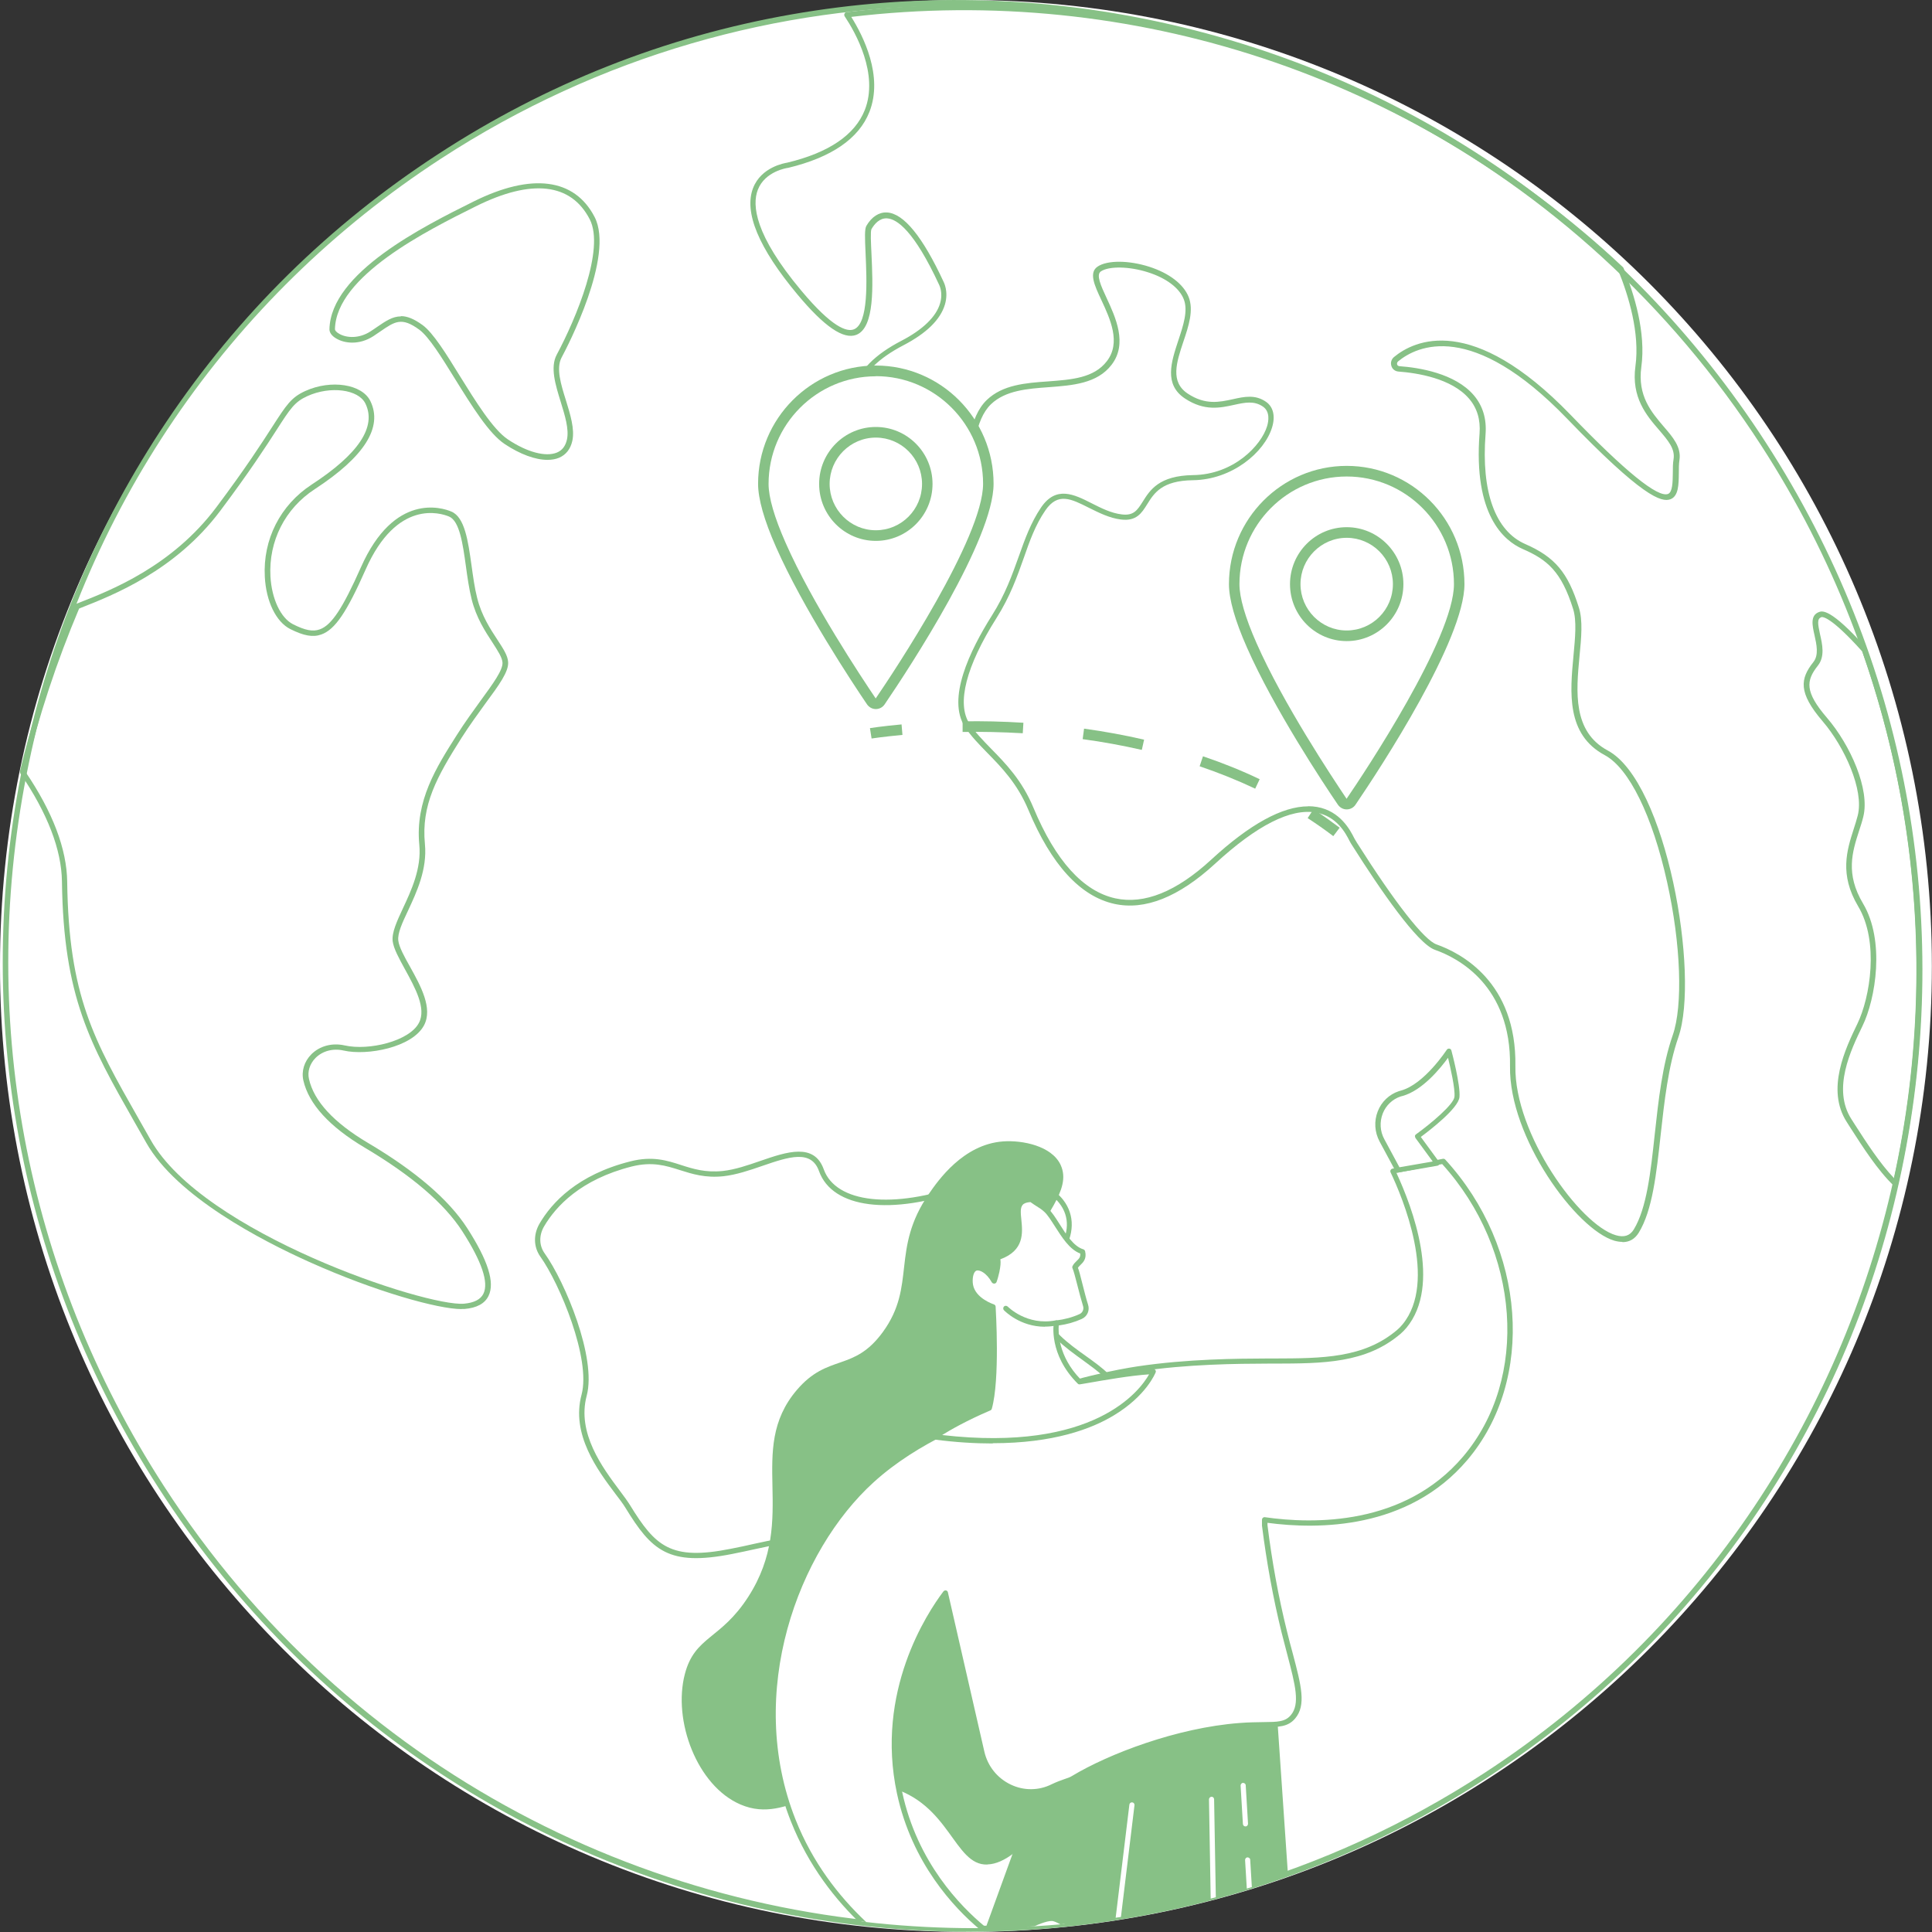 <svg xmlns="http://www.w3.org/2000/svg" xmlns:xlink="http://www.w3.org/1999/xlink" id="Layer_2" data-name="Layer 2" viewBox="0 0 150.95 150.95"><rect x="0" y="0" width="150.95" height="150.95" fill="#333333" stroke="none"/><defs><style>      .cls-1 {        fill: none;      }      .cls-1, .cls-2, .cls-3 {        stroke-width: 0px;      }      .cls-2 {        fill: #fff;      }      .cls-4 {        clip-path: url(#clippath);      }      .cls-3 {        fill: #87c186;      }    </style><clipPath id="clippath"><path class="cls-1" d="m1.56,75.79c0,41.34,33.39,74.86,74.58,74.86s74.58-33.52,74.58-74.86S117.34.93,76.15.93,1.56,34.45,1.56,75.79"></path></clipPath></defs><g id="Layer_1-2" data-name="Layer 1"><path class="cls-2" d="m75.47,150.95c41.68,0,75.47-33.79,75.47-75.47S117.16,0,75.47,0,0,33.79,0,75.47s33.79,75.47,75.47,75.47"></path><path class="cls-3" d="m31.33,24.7c.47,0,1,.2,1.69.7.82.6,1.84,2.24,2.91,3.98,1.22,1.96,2.59,4.18,3.75,4.95,1.49,1,2.96,1.39,3.83,1.03.42-.17.68-.52.79-1.03.17-.81-.17-1.89-.49-2.93-.41-1.33-.84-2.7-.31-3.69,1.52-2.84,3.77-8.25,2.58-10.57-1.46-2.84-4.54-3.19-8.9-1.02-3.82,1.9-10.93,5.45-11.01,9.61,0,.07.09.22.35.36.57.32,1.54.38,2.43-.2.19-.12.36-.24.52-.35.67-.46,1.21-.82,1.85-.82m11.45,11.21c-.94,0-2.12-.43-3.33-1.23-1.24-.82-2.58-2.99-3.88-5.08-1.05-1.7-2.05-3.31-2.8-3.86-1.38-1.01-1.9-.65-3.05.14-.17.11-.34.23-.53.36-1.11.72-2.24.57-2.87.21-.37-.2-.57-.47-.57-.74h.21s-.21,0-.21,0c.09-4.42,7.35-8.04,11.25-9.98,4.54-2.26,7.9-1.83,9.47,1.21,1.57,3.05-2.15,10.17-2.58,10.97-.45.84-.05,2.12.34,3.36.34,1.1.69,2.23.5,3.14-.14.65-.5,1.11-1.05,1.34-.26.11-.57.16-.9.16"></path><path class="cls-2" d="m42.34,95.74c-.45.77-.43,1.66.05,2.33,1.49,2.08,4.05,8.02,3.26,10.96-1,3.74,2.42,7.09,3.41,8.7,2,3.26,3.27,4.47,8.09,3.52,4.82-.95,6.37-1.84,8.64,1.05,2.27,2.89,10.38,14.47,13.5,16.81,3.12,2.33,8.76,5.76,10.77,6.08,2.02.32,5.41-.97.75-4.13-4.65-3.15-7.11-4.47-6.56-8.28.55-3.82.45-11.75-.67-14.12-1.12-2.36-.68-4.47.29-5.47.97-.99,2.88-3.33,3.09-4.56.21-1.23-2.61-2.48-4.28-4.13-1.67-1.64-2.41-2.8.14-6.64,2.55-3.84-1.96-7.09-7.53-5.1-5.56,1.98-10.11,1.49-11.11-1.31-1.01-2.8-4.67-.06-7.68.27-3.01.32-4.11-1.53-7.19-.75-4.16,1.05-6.11,3.3-6.97,4.78"></path><path class="cls-3" d="m62.33,120.12c1.36,0,2.4.5,3.61,2.04.54.69,1.4,1.85,2.48,3.31,3.44,4.66,8.64,11.7,10.99,13.46,3,2.25,8.66,5.72,10.68,6.04,1.09.17,2.51-.15,2.8-.89.28-.7-.5-1.72-2.19-2.87l-1.01-.68c-3.98-2.67-6.17-4.14-5.64-7.8.54-3.74.46-11.66-.65-14-1.18-2.49-.69-4.65.33-5.7,1.11-1.14,2.85-3.34,3.04-4.45.11-.66-.98-1.44-2.13-2.28-.72-.52-1.47-1.06-2.09-1.67-1.83-1.81-2.42-3.08.11-6.9.89-1.34.93-2.67.11-3.72-1.09-1.4-3.87-2.33-7.4-1.07-5.76,2.05-10.33,1.48-11.38-1.44-.61-1.71-2.38-1.11-4.42-.41-1.01.35-2.05.7-3.04.81-1.43.15-2.43-.17-3.41-.48-1.1-.35-2.15-.68-3.76-.28-3.99,1.01-5.93,3.11-6.85,4.68-.41.7-.39,1.5.04,2.1,1.61,2.25,4.08,8.18,3.29,11.13-.78,2.92,1.24,5.62,2.57,7.4.33.44.61.82.81,1.14,1.98,3.22,3.17,4.36,7.87,3.42.67-.13,1.28-.26,1.84-.39,1.38-.3,2.46-.53,3.39-.53m28.37,25.31c-.23,0-.46-.02-.68-.05-2.09-.33-7.83-3.85-10.86-6.12-2.4-1.8-7.62-8.87-11.07-13.54-1.04-1.4-1.93-2.61-2.47-3.3-1.87-2.38-3.16-2.1-6.59-1.36-.56.12-1.17.26-1.85.39-4.94.97-6.26-.28-8.3-3.61-.18-.3-.46-.67-.79-1.1-1.39-1.85-3.48-4.64-2.64-7.75.74-2.79-1.7-8.65-3.23-10.79-.52-.74-.55-1.71-.06-2.56.96-1.65,2.97-3.83,7.1-4.87,1.72-.44,2.87-.07,3.98.29.93.3,1.9.6,3.24.46.95-.1,1.97-.45,2.95-.79,2.06-.71,4.19-1.43,4.94.66.95,2.64,5.41,3.13,10.85,1.19,3.19-1.13,6.42-.64,7.86,1.2.92,1.19.89,2.73-.09,4.21-2.5,3.77-1.73,4.83-.16,6.38.59.58,1.32,1.11,2.04,1.62,1.32.95,2.46,1.77,2.3,2.68-.23,1.32-2.22,3.72-3.15,4.67-.89.91-1.35,2.94-.25,5.23,1.14,2.4,1.24,10.45.69,14.23-.49,3.4,1.5,4.74,5.46,7.4l1.01.68c1.92,1.3,2.71,2.43,2.35,3.36-.31.8-1.46,1.2-2.57,1.2"></path><path class="cls-3" d="m102.2,62.99c.24,0,.48.02.71.06,1.82.32,2.6,1.84,2.89,2.42.04.07.07.13.09.16.02.04.07.1.12.2,2.99,4.72,5.26,7.62,6.23,7.96,1.89.67,6.26,2.92,6.16,9.51-.09,5.29,5.04,12.4,7.85,13.21.64.19,1.1.04,1.4-.45,1.01-1.66,1.32-4.48,1.64-7.46.29-2.65.59-5.39,1.4-7.71.81-2.32.64-7.12-.43-11.94-1.15-5.21-2.98-8.93-4.88-9.95-3.02-1.62-2.71-4.9-2.44-7.79.13-1.39.26-2.71-.03-3.63-.92-2.93-2.01-3.85-3.95-4.69-1.46-.64-3.85-2.66-3.36-9.03.08-1.07-.19-1.98-.82-2.71-1.36-1.59-4.05-2.01-5.52-2.12-.26-.02-.48-.19-.55-.44-.08-.25,0-.52.2-.69,1.58-1.31,6.08-3.48,13.8,4.51,4.26,4.42,6.82,6.5,7.62,6.18.35-.14.36-.93.37-1.63,0-.38,0-.76.06-1.1.12-.8-.43-1.44-1.13-2.26-.98-1.13-2.19-2.55-1.85-5,.35-2.57-.53-5.47-1.34-7.47C110.28,5.93,88.46-1.29,66.51,1.32c.93,1.48,2.52,4.62,1.42,7.42-.82,2.09-2.96,3.56-6.37,4.38,0,0-.02,0-.02,0-.02,0-1.77.25-2.33,1.71-.46,1.19-.25,3.52,3.39,7.87,2.42,2.9,3.58,3.25,4.12,3.03,1.16-.46,1-3.87.91-5.9-.06-1.29-.08-1.93.06-2.18.41-.71.99-1.08,1.6-1.05,1.31.06,2.8,1.89,4.44,5.43,0,.01.4.73.1,1.76-.35,1.18-1.44,2.25-3.25,3.19-1.95,1.02-3.11,2.17-3.45,3.43-.28,1.07.14,1.88.33,2.18.08.12.18.26.29.42.9,1.29,2.59,3.71,1.71,6.91-.6,2.19.86,4.92,2.43,5.54.89.35,1.66-.04,2.22-1.12.87-1.69,1.05-4.06,1.21-6.36.2-2.78.4-5.4,1.78-6.73,1.24-1.19,3.04-1.33,4.78-1.45,1.85-.14,3.59-.26,4.6-1.58,1.12-1.45.26-3.3-.43-4.78-.54-1.15-1-2.15-.28-2.62.76-.5,2.42-.49,4.02.02,1.56.5,2.68,1.36,3.08,2.36.41,1.03,0,2.28-.41,3.49-.54,1.62-1.05,3.15.35,4.07,1.37.9,2.46.66,3.52.43.89-.2,1.74-.38,2.58.2.57.39.75,1.12.48,2-.59,1.95-3.12,4.09-6.18,4.13-2.43.03-3.04,1.01-3.58,1.88-.43.69-.84,1.34-2.05,1.19-.9-.11-1.74-.54-2.49-.91-1.41-.71-2.43-1.23-3.41.19-.79,1.15-1.23,2.4-1.69,3.72-.5,1.41-1.06,3.01-2.14,4.71-2.37,3.75-3.12,6.67-2.11,8.23.44.68,1.04,1.29,1.68,1.95,1.14,1.16,2.43,2.48,3.32,4.62,1.73,4.15,3.89,6.54,6.41,7.09,2.25.49,4.77-.52,7.49-3.03,3.01-2.77,5.55-4.16,7.57-4.16m24.55,34.03c-.19,0-.4-.03-.62-.09-2.99-.87-8.25-8.08-8.16-13.63.1-6.31-4.07-8.47-5.87-9.1-1.38-.49-4.27-4.69-6.45-8.14l-.12-.19s-.06-.11-.11-.2c-.29-.57-.98-1.9-2.59-2.19-1.98-.36-4.64.99-7.91,4-2.83,2.6-5.48,3.66-7.87,3.13-2.66-.59-4.92-3.06-6.71-7.34-.86-2.06-2.12-3.35-3.23-4.48-.65-.67-1.27-1.3-1.73-2.01-1.42-2.19.37-5.94,2.11-8.7,1.05-1.66,1.58-3.17,2.1-4.62.48-1.35.93-2.62,1.74-3.82,1.18-1.73,2.59-1.02,3.95-.33.75.38,1.52.77,2.35.87.94.12,1.22-.33,1.64-.99.57-.91,1.27-2.04,3.94-2.08,3.17-.04,5.32-2.31,5.78-3.82.12-.4.24-1.14-.32-1.53-.7-.48-1.42-.32-2.25-.14-1.09.24-2.32.51-3.84-.49-1.67-1.1-1.08-2.86-.52-4.56.38-1.14.77-2.31.42-3.2-.35-.89-1.38-1.66-2.81-2.11-1.44-.46-3.02-.49-3.66-.07-.4.26-.01,1.11.44,2.08.7,1.51,1.66,3.57.39,5.22-1.12,1.47-3.05,1.61-4.9,1.75-1.67.12-3.39.25-4.52,1.33-1.27,1.22-1.45,3.76-1.65,6.45-.17,2.34-.35,4.76-1.26,6.53-.66,1.27-1.66,1.75-2.75,1.32-1.77-.69-3.35-3.62-2.69-6.05.83-3-.78-5.31-1.64-6.55-.11-.16-.21-.31-.29-.43-.22-.35-.71-1.29-.39-2.52.36-1.38,1.6-2.63,3.66-3.7,1.68-.87,2.73-1.89,3.03-2.93.25-.85-.07-1.43-.07-1.44-1.96-4.23-3.3-5.16-4.08-5.2-.58-.03-.98.44-1.21.84-.09.16-.04,1.11,0,1.94.11,2.43.27,5.75-1.18,6.32-1,.39-2.51-.64-4.61-3.16-3.03-3.63-4.19-6.42-3.46-8.31.64-1.65,2.48-1.95,2.66-1.98,3.26-.78,5.3-2.17,6.07-4.12,1.1-2.81-.73-6.05-1.57-7.31-.04-.06-.05-.14-.02-.21.03-.07.09-.11.17-.12,10.77-1.33,21.95-.24,32.34,3.14,10.49,3.42,20.28,9.22,28.31,16.78.02.02.04.05.05.07.84,2.04,1.76,5.05,1.39,7.73-.31,2.26.79,3.53,1.75,4.66.71.82,1.38,1.6,1.23,2.6-.05.3-.05.68-.05,1.04-.01.88-.02,1.78-.64,2.03-.72.29-2.25-.23-8.08-6.28-7.46-7.74-11.73-5.71-13.22-4.48-.1.09-.08.2-.07.23,0,.03.05.13.18.14,1.54.11,4.35.56,5.81,2.27.7.82,1.01,1.84.92,3.03-.35,4.52.76,7.58,3.11,8.6,2.3,1.01,3.32,2.21,4.18,4.96.32,1,.19,2.36.05,3.8-.26,2.76-.55,5.89,2.21,7.37,4.58,2.46,7.21,17.53,5.51,22.41-.79,2.28-1.09,4.99-1.38,7.62-.33,3.03-.64,5.89-1.71,7.64-.3.49-.73.74-1.27.74"></path><path class="cls-3" d="m1.98,60.29c2.14,3.15,3.24,6.05,3.27,8.61.12,8.92,2.07,12.34,5.61,18.56.3.52.6,1.06.92,1.62,4.1,7.27,21.53,13.03,24.47,12.78.79-.07,1.3-.33,1.52-.78.43-.88-.13-2.52-1.65-4.88-1.4-2.17-3.96-4.36-7.62-6.53-2.76-1.64-4.38-3.41-4.8-5.26-.16-.72.07-1.48.63-2.04.65-.65,1.62-.91,2.6-.69,1.9.43,5.06-.34,5.8-1.76.6-1.13-.3-2.75-1.09-4.19-.47-.86-.88-1.6-.96-2.19-.08-.68.33-1.56.8-2.57.65-1.39,1.46-3.12,1.28-4.97-.33-3.44,1.33-6.05,2.93-8.57.64-1.01,1.3-1.91,1.87-2.7.97-1.33,1.74-2.38,1.7-2.97-.03-.4-.36-.9-.77-1.54-.57-.87-1.28-1.95-1.64-3.4-.2-.8-.33-1.71-.45-2.59-.24-1.73-.49-3.52-1.31-3.87-.66-.28-4.08-1.38-6.52,4.13-1.49,3.37-2.4,4.7-3.46,5.08-.66.24-1.37.11-2.43-.42-1.11-.56-1.89-2.16-1.99-4.08-.16-2.92,1.21-5.61,3.66-7.21,3.67-2.39,5.08-4.52,4.2-6.33-.54-1.11-2.74-1.4-4.54-.58-.99.45-1.32.96-2.4,2.64-.83,1.29-2.09,3.24-4.4,6.32-3.52,4.69-8.35,6.58-10.94,7.6l-.09.04c-1.75,4.14-3.16,8.42-4.19,12.71m34.07,42.02c-1.82,0-6.7-1.35-11.89-3.68-3.74-1.68-10.38-5.12-12.75-9.33-.32-.56-.62-1.1-.92-1.62-3.45-6.07-5.54-9.74-5.66-18.77-.03-2.49-1.13-5.34-3.25-8.45-.03-.05-.04-.11-.03-.17,1.04-4.38,2.48-8.74,4.27-12.96.02-.05.07-.1.12-.12l.18-.07c2.56-1,7.31-2.87,10.76-7.46,2.3-3.07,3.55-5.01,4.38-6.3,1.11-1.72,1.48-2.3,2.58-2.8,2.02-.92,4.45-.54,5.09.79.99,2.04-.47,4.35-4.35,6.88-2.32,1.51-3.61,4.06-3.46,6.82.1,1.75.8,3.24,1.76,3.73.95.48,1.56.6,2.1.4.92-.33,1.79-1.65,3.21-4.85,2.6-5.87,6.35-4.66,7.07-4.35,1.04.44,1.3,2.27,1.57,4.2.12.86.24,1.76.44,2.54.34,1.38,1.03,2.43,1.58,3.27.45.69.81,1.23.84,1.74.06.75-.71,1.8-1.78,3.25-.57.79-1.22,1.68-1.86,2.68-1.92,3.03-3.16,5.24-2.86,8.3.19,1.97-.65,3.76-1.32,5.2-.45.95-.83,1.77-.76,2.34.06.5.47,1.25.91,2.03.85,1.53,1.8,3.26,1.1,4.59-.92,1.73-4.44,2.39-6.28,1.97-.83-.19-1.65.03-2.2.58-.45.46-.64,1.07-.51,1.64.39,1.74,1.94,3.41,4.6,4.99,3.72,2.2,6.33,4.44,7.76,6.66,1.63,2.53,2.18,4.26,1.67,5.3-.29.6-.92.94-1.87,1.02-.07,0-.15,0-.23,0"></path><path class="cls-3" d="m142.29,48.23c-.32.12-.27.49-.09,1.32.18.78.4,1.75-.17,2.46-.92,1.17-1.04,2.03.72,4.08,1.82,2.12,3.37,5.59,2.83,7.73-.09.37-.21.74-.33,1.1-.53,1.65-1.07,3.35.31,5.67,1.73,2.9,1,7.44-.05,9.59-.89,1.84-2.38,4.91-.85,7.27l.28.44c.87,1.35,1.93,3,3.05,4.17,3.01-13.72,2.15-27.94-2.49-41.16-2.48-2.76-3.11-2.72-3.22-2.68m5.83,44.48c-.05,0-.11-.02-.15-.06-1.26-1.21-2.43-3.04-3.38-4.52l-.28-.44c-1.66-2.56-.1-5.78.82-7.69,1-2.07,1.71-6.42.06-9.18-1.48-2.49-.88-4.37-.35-6.03.12-.37.23-.72.32-1.07.5-1.98-1.03-5.35-2.74-7.35-1.93-2.25-1.76-3.33-.73-4.63.44-.55.25-1.38.09-2.1-.17-.76-.35-1.55.35-1.81.24-.09.89-.33,3.71,2.83.02.02.03.04.04.07,4.72,13.43,5.57,27.89,2.43,41.82-.02.08-.07.14-.15.16-.02,0-.04,0-.06,0"></path><path class="cls-3" d="m74.63.46c-13.82,0-27.77,3.86-40.18,11.94C17.78,23.25,6.34,40.02,2.26,59.6c-4.09,19.59-.35,39.65,10.54,56.5,14.37,22.24,38.48,34.37,62.99,34.37,13.82,0,27.77-3.86,40.18-11.94,34.41-22.41,44.13-68.93,21.65-103.7C123.25,12.6,99.14.46,74.63.46m1.09,150.47c-5.32,0-10.64-.57-15.91-1.72-19.6-4.26-36.42-15.94-47.37-32.88C1.49,99.39-2.28,79.22,1.84,59.52c2-9.58,5.76-18.52,11.17-26.58,5.6-8.35,12.74-15.38,21.21-20.89C42.69,6.52,51.99,2.85,61.87,1.12c9.54-1.67,19.21-1.47,28.74.6,19.6,4.26,36.42,15.94,47.37,32.88,10.95,16.94,14.71,37.12,10.6,56.82-2,9.58-5.76,18.52-11.17,26.58-5.6,8.35-12.74,15.37-21.21,20.89-8.47,5.52-17.78,9.19-27.65,10.92-4.26.75-8.54,1.12-12.82,1.12"></path><path class="cls-2" d="m77.22,37.81c0,4.29-6.81,14.59-8.44,17-.17.25-.53.25-.7,0-1.17-1.72-4.99-7.49-7.07-12.21-.82-1.87-1.37-3.57-1.37-4.79,0-4.87,3.93-8.82,8.79-8.82s8.79,3.95,8.79,8.82"></path><path class="cls-3" d="m68.43,29.4c-4.62,0-8.38,3.77-8.38,8.41,0,1.05.45,2.61,1.34,4.62,2.07,4.7,5.91,10.48,7.03,12.14,1.41-2.06,8.39-12.56,8.39-16.77,0-4.64-3.76-8.41-8.38-8.41m0,26.01c-.28,0-.53-.14-.69-.37-1.14-1.68-5-7.51-7.1-12.27-.94-2.12-1.41-3.79-1.41-4.96,0-5.09,4.13-9.24,9.2-9.24s9.2,4.14,9.2,9.24c0,4.34-6.51,14.29-8.51,17.23-.15.23-.41.37-.69.37"></path><path class="cls-2" d="m72.45,37.81c0,2.23-1.8,4.03-4.02,4.03s-4.02-1.81-4.02-4.03,1.8-4.03,4.02-4.03,4.02,1.8,4.02,4.03"></path><path class="cls-3" d="m68.43,34.19c-1.99,0-3.61,1.63-3.61,3.62s1.62,3.62,3.61,3.62,3.61-1.62,3.61-3.62-1.62-3.62-3.61-3.62m0,8.07c-2.44,0-4.43-1.99-4.43-4.45s1.99-4.45,4.43-4.45,4.43,1.99,4.43,4.45-1.99,4.45-4.43,4.45"></path><path class="cls-2" d="m114.01,45.64c0,4.29-6.81,14.59-8.44,17-.17.25-.53.25-.7,0-1.17-1.72-4.99-7.5-7.07-12.21-.82-1.87-1.37-3.57-1.37-4.79,0-4.87,3.93-8.82,8.79-8.82s8.79,3.95,8.79,8.82"></path><path class="cls-3" d="m105.22,37.23c-4.62,0-8.38,3.77-8.38,8.41,0,1.05.45,2.61,1.34,4.62,2.07,4.7,5.91,10.48,7.03,12.15,1.41-2.06,8.39-12.56,8.39-16.77,0-4.64-3.76-8.41-8.38-8.41m0,26.01c-.28,0-.53-.14-.69-.37-1.14-1.67-5-7.51-7.1-12.27-.94-2.12-1.41-3.79-1.41-4.96,0-5.09,4.13-9.24,9.2-9.24s9.2,4.14,9.2,9.24c0,4.33-6.51,14.29-8.51,17.23-.15.23-.41.37-.69.37"></path><path class="cls-2" d="m109.24,45.64c0,2.23-1.8,4.03-4.02,4.03s-4.02-1.81-4.02-4.03,1.8-4.03,4.02-4.03,4.02,1.81,4.02,4.03"></path><path class="cls-3" d="m105.22,42.02c-1.99,0-3.61,1.63-3.61,3.62s1.62,3.62,3.61,3.62,3.61-1.62,3.61-3.62-1.62-3.62-3.61-3.62m0,8.07c-2.44,0-4.43-1.99-4.43-4.45s1.99-4.45,4.43-4.45,4.43,1.99,4.43,4.45-1.99,4.45-4.43,4.45"></path><path class="cls-3" d="m68.1,57.71l-.13-.82s.93-.15,2.47-.29l.07.82c-1.51.14-2.4.28-2.41.28"></path><path class="cls-3" d="m79.91,57.29c-1.56-.09-3.2-.13-4.7-.1v-.83c1.51-.03,3.17.01,4.75.11l-.05.82Zm9.3,1.3c-1.5-.34-3.06-.63-4.62-.84l.11-.82c1.59.22,3.17.51,4.69.86l-.18.81Zm8.86,3.03c-1.37-.65-2.84-1.24-4.34-1.75l.26-.78c1.54.52,3.03,1.12,4.43,1.79l-.35.74Z"></path><path class="cls-3" d="m104.16,65.32c-.64-.49-1.32-.96-1.99-1.4l.45-.69c.7.45,1.38.94,2.05,1.44l-.5.66Z"></path><g class="cls-4"><path class="cls-3" d="m77.13,145.68c-2.6.07-2.89-4.79-7.69-6.06-4.94-1.31-7.71,3.03-11.58,1.37-3.39-1.45-5.31-6.54-4.35-10.2.78-2.97,2.8-2.67,4.96-6.04,3.99-6.21-.23-11.42,3.78-16.14,2.46-2.89,4.43-1.38,6.73-4.54,2.65-3.64.59-6.43,3.6-10.8.7-1.01,2.66-3.86,5.79-4.09,1.52-.11,3.81.35,4.5,1.84.93,2.02-1.54,4.02-2.48,6.95-1.71,5.29,2.76,10.06,4.92,14.64,6.34,13.48-3.01,32.92-8.15,33.06"></path><polygon class="cls-3" points="102.48 173.47 99.71 133.03 81.75 137.59 68.71 173.47 102.48 173.47"></polygon><path class="cls-2" d="m99.15,173.22c-.11,0-.19-.08-.2-.19l-1.67-27.7c0-.11.08-.21.19-.21.11,0,.21.08.21.19l1.67,27.7c0,.11-.08.21-.19.21h-.01"></path><path class="cls-2" d="m97.31,142.7c-.11,0-.19-.08-.2-.19l-.18-3c0-.11.08-.21.19-.21.11,0,.21.08.21.19l.18,3c0,.11-.08.21-.19.21h-.01"></path><path class="cls-2" d="m95.14,168.83c-.11,0-.2-.09-.2-.2l-.48-28.04c0-.11.09-.2.2-.21h0c.11,0,.2.09.2.2l.49,28.04c0,.11-.09.2-.2.21h0Z"></path><path class="cls-2" d="m84.56,173.22s-.02,0-.03,0c-.11-.01-.19-.12-.17-.23l3.88-31.99c.01-.11.11-.19.22-.18.11.01.19.11.18.22l-3.88,31.99c-.01.1-.1.18-.2.18"></path><path class="cls-2" d="m79.59,103.06s1.25.71,2.84.33l-2.84-.33Z"></path><path class="cls-3" d="m81.47,103.7c-1.14,0-1.94-.44-1.98-.46-.1-.06-.13-.18-.08-.28.05-.1.18-.13.27-.08.01,0,1.21.66,2.7.31.11-.03.22.04.24.15.03.11-.04.22-.15.24-.36.08-.69.12-1.01.12"></path><path class="cls-2" d="m112.76,90.76c-1.31.26-2.62.51-3.94.77.66,1.4,3.89,8.47.9,12.09-.13.16-.27.3-.43.44-2.78,2.37-6.3,2.27-10.25,2.28-2.4,0-6.25.03-10.17.62-.79.12-4.66.73-9.37,2.52-3.29,1.25-7.86,2.99-11.38,6.18-6.2,5.63-10.07,16.69-6.15,26.59,2.9,7.32,9,10.97,11.46,12.25,1.13-1.26,2.26-2.52,3.39-3.79-1.32-1.08-5.25-4.6-6.54-10.63-1.78-8.3,2.87-14.66,3.6-15.62.95,4.15,1.9,8.3,2.85,12.45.57,2.47,3.28,3.81,5.53,2.68.68-.34,1.26-.44,1.59-.64,3.12-1.89,8.42-3.78,13.02-4.12,2.45-.18,3.43.17,4.15-.68.99-1.16.21-3.07-.67-6.65-.47-1.92-1.08-4.75-1.52-8.31v-.17c0-.07,0-.16,0-.25,3.48.5,10.92.77,15.65-4.79,5.1-6,4.79-16.14-1.7-23.23"></path><path class="cls-3" d="m109.12,91.67c1.24,2.69,3.53,8.73.77,12.07-.15.18-.3.33-.46.47-2.71,2.31-6.03,2.32-9.86,2.33h-.52c-2.33.01-6.23.03-10.14.62-1.36.21-5.01.86-9.33,2.51-3.3,1.25-7.83,2.97-11.32,6.14-5.9,5.36-10.04,16.42-6.1,26.36,2.66,6.71,8.12,10.42,11.23,12.08l3.14-3.52c-1.98-1.66-5.28-5.15-6.45-10.61-1.7-7.94,2.35-14.09,3.63-15.78.05-.06.13-.09.2-.08.08.02.14.08.15.15l2.85,12.45c.26,1.13,1.01,2.07,2.06,2.57,1.02.49,2.19.48,3.19-.02.37-.18.71-.3.99-.4.24-.08.45-.15.59-.24,2.88-1.74,8.22-3.78,13.1-4.15.75-.06,1.37-.06,1.86-.07,1.14-.01,1.71-.02,2.15-.54.74-.87.36-2.33-.27-4.73-.14-.52-.29-1.11-.45-1.74-.66-2.68-1.17-5.49-1.53-8.34,0,0,0-.02,0-.03,0-.06,0-.11,0-.17,0-.07,0-.15,0-.25,0-.06.02-.12.07-.16.04-.04.1-.06.16-.05,3.81.55,10.89.66,15.47-4.72,5.2-6.11,4.48-16.14-1.62-22.87l-3.57.69Zm-35.68,63.03s-.06,0-.09-.02c-3.13-1.64-8.8-5.43-11.55-12.36-1.85-4.67-2.1-9.86-.73-15.02,1.23-4.61,3.75-8.91,6.93-11.79,3.54-3.22,8.11-4.95,11.44-6.22,4.36-1.66,8.04-2.32,9.41-2.53,3.93-.59,7.85-.61,10.19-.62h.53c3.75-.01,7-.02,9.6-2.24.14-.12.27-.25.41-.42,2.77-3.36-.01-9.94-.93-11.88-.03-.06-.03-.12,0-.18.03-.06.08-.1.14-.11l3.94-.77c.07-.01.14,0,.19.06,6.31,6.88,7.06,17.2,1.71,23.49-4.61,5.42-11.65,5.42-15.6,4.89v.02c0,.05,0,.11,0,.16.35,2.83.86,5.62,1.52,8.28.15.63.31,1.21.45,1.73.67,2.53,1.07,4.06.19,5.1-.56.66-1.27.67-2.45.68-.49,0-1.11.01-1.84.07-4.82.36-10.08,2.37-12.93,4.09-.18.11-.4.18-.67.27-.28.1-.59.2-.94.38-1.11.55-2.41.56-3.54.02-1.16-.55-1.99-1.59-2.28-2.84l-2.75-12.02c-1.46,2.05-4.87,7.81-3.3,15.1,1.18,5.49,4.56,8.94,6.48,10.52.04.03.07.09.07.14s-.01.11-.05.15l-3.39,3.79s-.09.07-.15.07"></path><path class="cls-2" d="m74.1,154.06l3.41,1.34s2.11.65,3.4-1.07c1.29-1.71,4.71-2.36,4.71-2.36,0,0-2.33-1.77-3.25-2.05-.93-.28-4.28,1.84-4.28,1.84l-1.53-.75-2.47,3.06Z"></path><path class="cls-3" d="m74.43,153.97l3.15,1.24c.07.02,1.98.58,3.17-1,1.06-1.4,3.42-2.1,4.4-2.34-.68-.5-2.17-1.56-2.84-1.76-.61-.19-2.84,1.01-4.11,1.81-.06.04-.13.04-.2.01l-1.39-.68-2.2,2.72Zm4.01,1.74c-.57,0-.98-.12-.99-.12l-3.43-1.34c-.06-.02-.11-.07-.12-.14-.02-.06,0-.13.04-.18l2.47-3.06c.06-.07.16-.1.24-.06l1.43.7c.63-.39,3.42-2.08,4.35-1.8.95.29,3.22,2.01,3.32,2.09.06.05.09.13.07.21-.02.08-.08.14-.16.15-.03,0-3.36.66-4.59,2.29-.78,1.04-1.86,1.26-2.64,1.26"></path><path class="cls-2" d="m109.25,91.43l-1.25-2.32c-.75-1.38-.11-3.14,1.38-3.63.05-.02.1-.03.16-.05,1.94-.52,3.71-3.28,3.71-3.28,0,0,.71,2.66.63,3.57-.08.91-3.1,3.08-3.1,3.08l1.54,2.1-3.06.53Z"></path><path class="cls-3" d="m113.15,82.63c-.57.79-2,2.57-3.57,3-.05.01-.1.03-.15.04-.63.21-1.14.69-1.39,1.32-.26.66-.22,1.4.12,2.02l1.18,2.19,2.6-.45-1.35-1.84s-.04-.1-.04-.15c0-.05.04-.1.08-.13,1.14-.82,2.96-2.34,3.01-2.94.06-.65-.32-2.29-.51-3.07m-3.91,9c-.07,0-.14-.04-.18-.11l-1.25-2.32c-.39-.73-.45-1.59-.14-2.37.29-.74.89-1.31,1.63-1.56.05-.02.11-.03.17-.05,1.84-.5,3.57-3.17,3.59-3.19.04-.07.12-.1.2-.09.08.01.14.07.16.15.03.11.72,2.7.63,3.64-.08.87-2.33,2.6-3.02,3.11l1.42,1.94c.04.06.05.13.02.19-.03.07-.08.11-.15.12l-3.06.53s-.02,0-.03,0"></path><path class="cls-2" d="m84.35,107.96c-2.23-2.23-1.8-4.59-1.8-4.59.71-.08,1.35-.26,1.9-.52.33-.15.49-.53.38-.88-.32-.99-.65-2.62-.83-2.96.2-.41.76-.51.6-1.22-1.3-.4-2.06-2.56-2.85-3.27-.39-.35-.66-.44-1.14-.81-2.5.08.86,3.42-2.67,4.54.12.22.06.68-.03,1.08-.07.29-.13.55-.21.75-.44-.8-1.09-1.16-1.47-1-.38.16-.45.86-.38,1.3.2,1.18,1.65,1.67,1.76,1.7,0,0,.36,5.63-.3,7.91-2.76,1.17-4.29,2.26-4.29,2.26,14.38,1.85,17.09-5.1,17.09-5.1-1.74.07-4.26.54-5.77.8"></path><path class="cls-3" d="m73.6,112.12c11.91,1.37,15.47-3.48,16.18-4.74-1.5.1-3.43.44-4.86.69l-.54.09c-.06.01-.13,0-.18-.06-2.28-2.28-1.88-4.67-1.86-4.77.02-.09.09-.15.17-.16.67-.08,1.29-.25,1.84-.5.24-.11.35-.38.27-.63-.15-.48-.31-1.1-.45-1.65-.14-.55-.29-1.12-.37-1.29-.03-.06-.03-.12,0-.18.08-.17.21-.29.32-.4.19-.18.31-.3.28-.58-.84-.32-1.43-1.27-1.97-2.11-.3-.47-.58-.92-.85-1.16-.21-.19-.38-.3-.58-.42-.14-.09-.3-.19-.49-.33-.3.02-.5.09-.61.22-.2.23-.15.66-.1,1.17.1,1.01.24,2.39-1.64,3.08.04.24.01.57-.08,1-.06.25-.13.54-.22.78-.03.07-.1.12-.18.12-.08,0-.15-.04-.19-.1-.41-.75-.98-1.01-1.21-.91-.24.1-.33.65-.26,1.08.18,1.07,1.57,1.53,1.63,1.55.08.03.14.1.14.18.01.23.35,5.69-.3,7.98-.02.06-.06.11-.12.13-1.85.79-3.15,1.54-3.79,1.94m3.98.64c-1.38,0-2.9-.09-4.58-.31-.08-.01-.15-.07-.17-.15-.02-.08.01-.17.08-.21.06-.04,1.54-1.09,4.23-2.24.55-2.07.32-6.76.27-7.61-.42-.16-1.58-.7-1.77-1.82-.08-.47-.02-1.3.5-1.52.44-.19,1.03.11,1.49.72.03-.11.05-.22.08-.32.15-.67.08-.89.05-.94-.03-.05-.03-.12-.01-.17.02-.06.07-.1.13-.12,1.77-.56,1.66-1.66,1.55-2.72-.06-.57-.11-1.11.2-1.47.2-.23.52-.35.97-.36.05,0,.09.01.13.04.2.15.36.25.52.35.21.13.4.26.63.46.31.28.61.75.92,1.24.52.82,1.1,1.75,1.86,1.98.07.02.12.08.14.15.14.58-.14.86-.37,1.08-.07.07-.14.14-.19.21.09.23.2.65.35,1.26.14.54.29,1.16.44,1.62.15.45-.06.93-.49,1.12-.55.25-1.15.42-1.8.51-.04.53-.05,2.39,1.69,4.19l.43-.08c1.56-.27,3.7-.65,5.26-.71.07,0,.13.03.17.08.04.06.05.13.02.19-.03.07-.73,1.82-3.24,3.34-1.77,1.08-4.75,2.19-9.49,2.19"></path><path class="cls-2" d="m78.59,102.23s1.53,1.62,3.95,1.14l-3.95-1.14Z"></path><path class="cls-3" d="m81.64,103.66c-1.95,0-3.14-1.23-3.2-1.29-.08-.08-.07-.21,0-.29.08-.08.21-.07.29,0,.01.01,1.49,1.53,3.77,1.08.11-.02.21.05.24.16.02.11-.05.22-.16.24-.33.06-.64.09-.94.09"></path></g></g></svg>